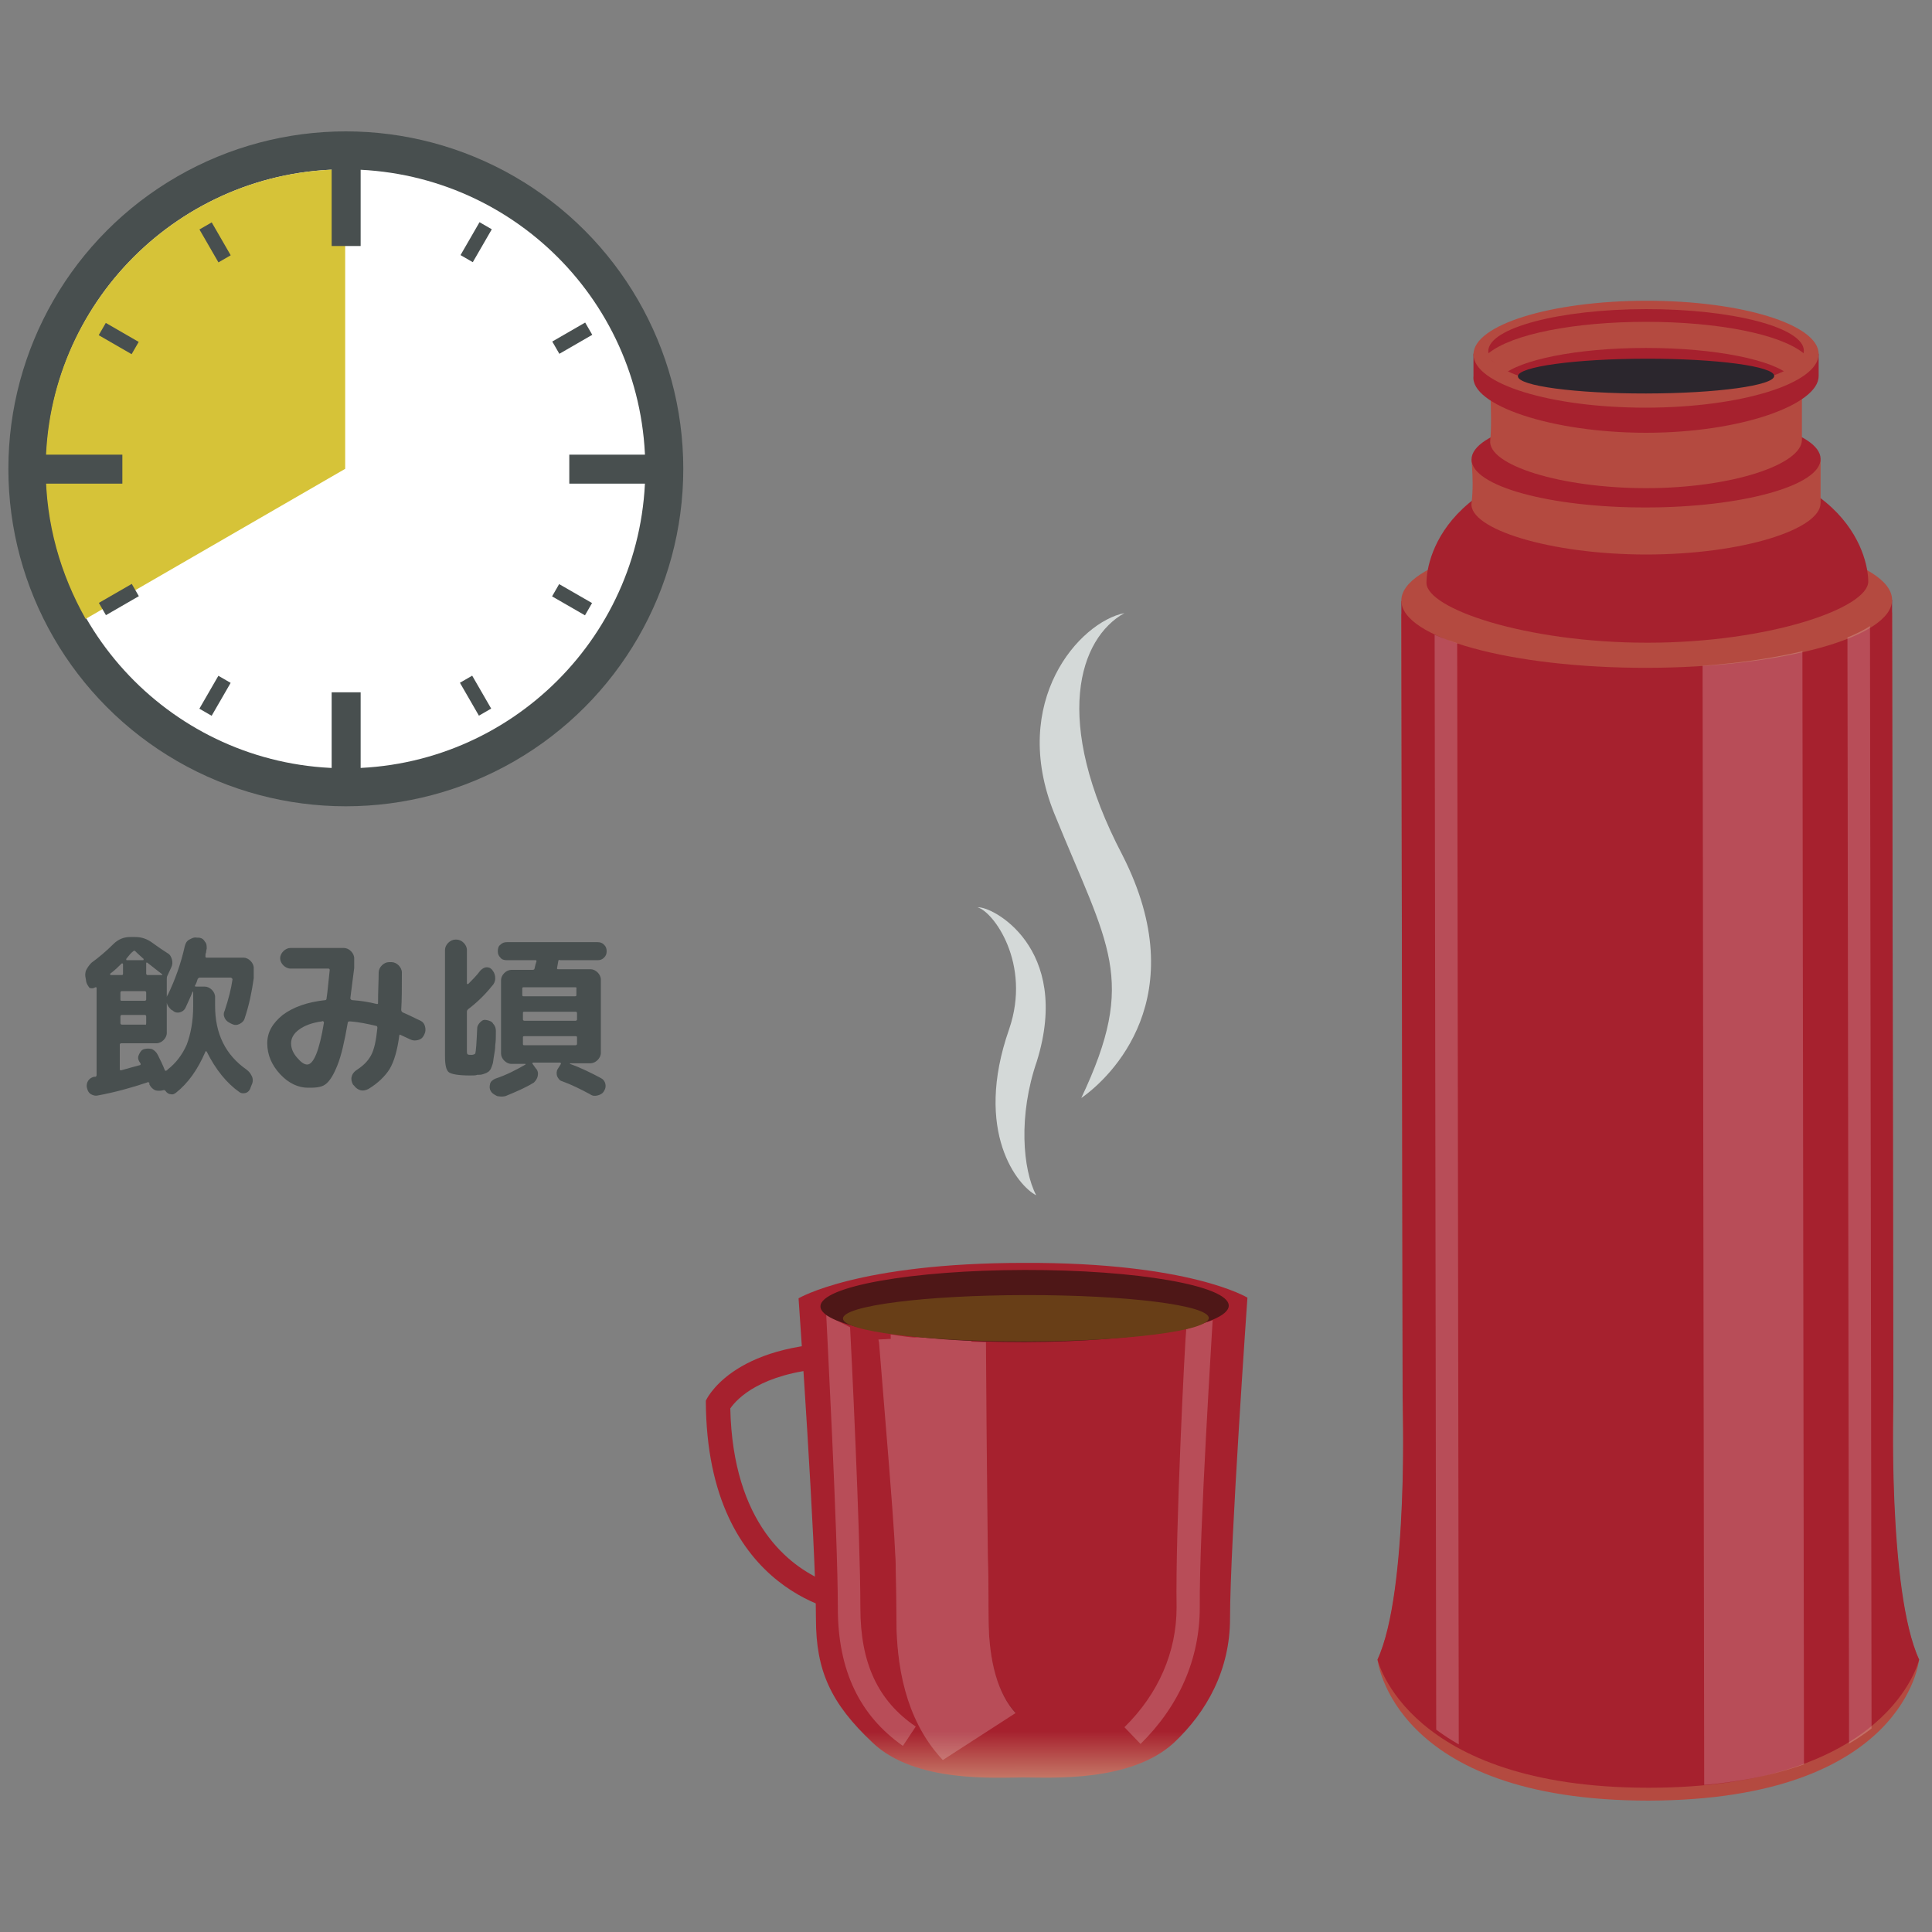 <?xml version="1.0" encoding="utf-8"?>
<!-- Generator: Adobe Illustrator 25.0.1, SVG Export Plug-In . SVG Version: 6.00 Build 0)  -->
<svg version="1.1" id="レイヤー_1" xmlns="http://www.w3.org/2000/svg" xmlns:xlink="http://www.w3.org/1999/xlink" x="0px"
	 y="0px" viewBox="0 0 300 300" style="enable-background:new 0 0 300 300;" xml:space="preserve">
<rect x="0" y="0" width="300" height="300" fill="#808080" stroke="none"/>
<style type="text/css">
	.st0{fill:#B44A40;}
	.st1{fill:#A6212E;}
	.st2{fill:#FFFFFF;stroke:#231815;stroke-width:2.476;stroke-miterlimit:10;}
	.st3{fill:#2B262D;}
	.st4{fill:none;stroke:#B44A40;stroke-width:4.053;stroke-miterlimit:10;}
	.st5{opacity:0.2;clip-path:url(#SVGID_2_);fill:#FFFFFF;enable-background:new    ;}
	.st6{opacity:0.2;clip-path:url(#SVGID_4_);fill:#FFFFFF;enable-background:new    ;}
	.st7{opacity:0.2;clip-path:url(#SVGID_6_);fill:#FFFFFF;enable-background:new    ;}
	.st8{fill:url(#SVGID_7_);}
	.st9{opacity:0.2;clip-path:url(#SVGID_9_);}
	.st10{clip-path:url(#SVGID_14_);}
	.st11{clip-path:url(#SVGID_15_);fill:url(#SVGID_16_);}
	.st12{fill:url(#SVGID_17_);}
	.st13{opacity:0.2;}
	.st14{fill:url(#SVGID_18_);}
	.st15{fill:url(#SVGID_19_);}
	.st16{opacity:0.2;clip-path:url(#SVGID_21_);}
	.st17{clip-path:url(#SVGID_26_);}
	.st18{clip-path:url(#SVGID_27_);fill:url(#SVGID_28_);}
	.st19{fill:url(#SVGID_29_);}
	.st20{fill:#4E1717;}
	.st21{fill:#683E17;}
	.st22{fill:#D4D9D8;}
	.st23{fill:#484F4F;}
	.st24{fill:#FFFFFF;}
	.st25{fill:#D6C338;}
</style>
<g>
	<g>
		<g>
			<path class="st0" d="M293.8,95.1c0,0-9.9,8.6-38.1,8.7s-38.1-8.5-38.1-8.5l0.2,123.6c0,0,1,28.1-3.9,38.8c0,0,2.3,21.9,42.1,21.9
				c39.9-0.1,42-21.9,42-21.9c-4.9-10.6-4-38.8-4-38.8L293.8,95.1z"/>
			<path class="st1" d="M293.8,93.1c0,0-9.9,8.6-38.1,8.7s-38.1-8.5-38.1-8.5l0.2,123.6c0,0,1,30.2-3.9,40.8c0,0,4.6,19.9,42.1,19.9
				s42-19.9,42-19.9c-4.9-10.6-4-40.8-4-40.8L293.8,93.1z"/>
			
				<ellipse transform="matrix(1 -1.430202e-03 1.430202e-03 1 -0.133 0.366)" class="st0" cx="255.7" cy="93.2" rx="38.1" ry="10.5"/>
			<path class="st1" d="M290.1,90.3c0,4.1-15.3,9.5-34.3,9.5c-18.9,0-34.3-5.3-34.3-9.3c0-4.1,3.5-19.9,34.3-19.9
				C286.5,70.4,290.1,86.2,290.1,90.3z"/>
			<path class="st0" d="M255.6,78c-11.8,0-23.5-3.3-27.1-6.7c-0.3-2.1,0.5,2.9,0,6.8c-0.5,4,12.1,8,27.1,8c15,0,27.1-3.9,27.1-8
				c0-1.3,0-6.8,0-6.8C279.1,74.7,267.5,78,255.6,78z"/>
			
				<ellipse transform="matrix(1 -1.429808e-03 1.429808e-03 1 -0.102 0.366)" class="st1" cx="255.6" cy="71.3" rx="27.1" ry="7.5"/>
			<path class="st0" d="M255.6,64.4c-10.6,0-20.9-3.1-24.2-6.3c-0.3-1.9,0.4,6.7,0,10.3c-0.4,3.8,10.9,7.4,24.2,7.4
				c13.4,0,24.2-3.7,24.2-7.5c0-1.3,0-10.3,0-10.3C276.5,61.2,266.2,64.3,255.6,64.4z"/>
			
				<ellipse transform="matrix(1 -1.429600e-03 1.429600e-03 1 -8.227202e-02 0.365)" class="st2" cx="255.6" cy="57.7" rx="24.2" ry="5.9"/>
			<path class="st1" d="M255.6,62.3c-11.7,0-23.1-3.6-26.8-7.4c0,0.1,0,3.5,0,3.5c-0.5,4.5,12.1,8.8,26.8,8.8
				c14.8,0,26.8-4.4,26.8-8.8c0-1.5,0-3.5,0-3.5C278.8,58.7,267.4,62.3,255.6,62.3z"/>
			
				<ellipse transform="matrix(1 -1.429872e-03 1.429872e-03 1 -7.833506e-02 0.366)" class="st0" cx="255.6" cy="55" rx="26.8" ry="8.3"/>
			
				<ellipse transform="matrix(1 -1.430225e-03 1.430225e-03 1 -7.775535e-02 0.366)" class="st1" cx="255.6" cy="54.5" rx="24.5" ry="6.5"/>
			
				<ellipse transform="matrix(1 -1.429825e-03 1.429825e-03 1 -8.324299e-02 0.366)" class="st3" cx="255.6" cy="58.4" rx="19.9" ry="2.7"/>
			<path class="st4" d="M279,56.6c-3.1-2.7-12.4-4.6-23.4-4.6c-11,0-20.3,1.9-23.4,4.6"/>
			<g>
				<g>
					<g>
						<g>
							<defs>
								<path id="SVGID_1_" d="M294.5,216.6L293.7,93c0,5.8-17.1,10.6-38.1,10.7c-21,0-38.1-4.5-38.1-10.2l0.8,123.6
									c0,0,1.2,30.2-3.7,40.8c0,0,4.7,19.8,42.2,19.6s42-20.2,42-20.2C293.6,246.8,294.5,216.6,294.5,216.6z"/>
							</defs>
							<clipPath id="SVGID_2_">
								<use xlink:href="#SVGID_1_"  style="overflow:visible;"/>
							</clipPath>
							
								<rect x="264.5" y="94.1" transform="matrix(1 -1.429119e-03 1.429119e-03 1 -0.27 0.389)" class="st5" width="15.5" height="190.5"/>
						</g>
					</g>
				</g>
				<g>
					<g>
						<g>
							<defs>
								<path id="SVGID_3_" d="M294.5,216.6L293.7,93c0,5.8-17.1,10.6-38.1,10.7c-21,0.1-38.1-4.5-38.1-10.2l0.8,123.6
									c0,0,1.2,30.2-3.7,40.8c0,0,4.7,19.8,42.2,19.6c37.4-0.2,42-20.2,42-20.2C293.6,246.9,294.5,216.6,294.5,216.6z"/>
							</defs>
							<clipPath id="SVGID_4_">
								<use xlink:href="#SVGID_3_"  style="overflow:visible;"/>
							</clipPath>
							
								<rect x="287" y="94" transform="matrix(1 -1.426973e-03 1.426973e-03 1 -0.27 0.412)" class="st6" width="3.5" height="190.5"/>
						</g>
					</g>
				</g>
				<g>
					<g>
						<g>
							<defs>
								<path id="SVGID_5_" d="M294.5,216.4l-0.8-123.6c0,5.8-17.1,10.6-38.1,10.7c-21,0-38.1-4.5-38.1-10.2l0.8,123.6
									c0,0,1.2,30.2-3.7,40.8c0,0,4.7,19.8,42.2,19.6c37.4-0.2,42-20.2,42-20.2C293.6,246.5,294.5,216.4,294.5,216.4z"/>
							</defs>
							<clipPath id="SVGID_6_">
								<use xlink:href="#SVGID_5_"  style="overflow:visible;"/>
							</clipPath>
							
								<rect x="222.9" y="94.1" transform="matrix(1 -1.437283e-03 1.437283e-03 1 -0.272 0.323)" class="st7" width="3.5" height="190.5"/>
						</g>
					</g>
				</g>
			</g>
		</g>
		<g>
			<g>
				<path class="st1" d="M131.9,250.5l-0.1-42c-18.3,0-22.2,9-22.2,9C109.7,248.1,131.9,250.5,131.9,250.5z M128,212.5v33
					c-5.4-2.3-14.2-8.9-14.6-26.8C114.5,217.1,118.2,213.3,128,212.5z"/>
				
					<linearGradient id="SVGID_7_" gradientUnits="userSpaceOnUse" x1="1010.115" y1="1982.928" x2="1010.115" y2="1940.897" gradientTransform="matrix(-1 8.648963e-04 8.648963e-04 1 1167.281 -1707.368)">
					<stop  offset="0" style="stop-color:#C67B69"/>
					<stop  offset="0.18" style="stop-color:#A6212E"/>
					<stop  offset="1" style="stop-color:#A6212E"/>
				</linearGradient>
				<path class="st8" d="M124,201.6c0,0,2.7,38.4,2.7,49.8c0,8,2.3,13.1,8.8,19.2c6.6,6.3,19.2,5.4,23.4,5.4
					c4.2,0,16.7,0.8,23.4-5.4c5.1-4.8,8.7-11.3,8.7-19.3c0-11.4,2.7-49.8,2.7-49.8s-8.9-5.5-34.7-5.4
					C133.2,196.1,124,201.6,124,201.6z"/>
			</g>
			<g>
				<g>
					<g>
						<g>
							<defs>
								<path id="SVGID_8_" d="M124,201.6c0,0,2.7,38.4,2.7,49.8c0,8,2.3,13.1,8.8,19.2c6.6,6.3,19.2,5.4,23.4,5.4
									c4.2,0,16.7,0.8,23.4-5.4c5.1-4.8,8.7-11.3,8.7-19.3c0-11.4,2.7-49.8,2.7-49.8s-9-7.8-34.8-7.7
									C133.1,193.8,124,201.6,124,201.6z"/>
							</defs>
							<clipPath id="SVGID_9_">
								<use xlink:href="#SVGID_8_"  style="overflow:visible;"/>
							</clipPath>
							<g class="st9">
								<g>
									<g>
										<g>
											<g>
												<defs>
													<polygon id="SVGID_10_" points="70.4,58.6 71,58.6 70.4,59.2 													"/>
												</defs>
												<clipPath id="SVGID_11_">
													<use xlink:href="#SVGID_10_"  style="overflow:visible;"/>
												</clipPath>
											</g>
											<g>
												<defs>
													<polygon id="SVGID_12_" points="70.4,58.6 71,58.6 70.4,59.2 													"/>
												</defs>
												<defs>
													<polygon id="SVGID_13_" points="69.3,57.4 68.6,57.4 69.3,56.9 													"/>
												</defs>
												<clipPath id="SVGID_14_">
													<use xlink:href="#SVGID_12_"  style="overflow:visible;"/>
												</clipPath>
												<clipPath id="SVGID_15_" class="st10">
													<use xlink:href="#SVGID_13_"  style="overflow:visible;"/>
												</clipPath>
												
													<linearGradient id="SVGID_16_" gradientUnits="userSpaceOnUse" x1="-635.016" y1="-406.237" x2="-635.016" y2="-379.283" gradientTransform="matrix(1 -8.648963e-04 -8.648963e-04 -1 816.287 -140.078)">
													<stop  offset="0" style="stop-color:#000000"/>
													<stop  offset="1" style="stop-color:#FFFFFF"/>
												</linearGradient>
												<path class="st11" d="M185.2,197.7l3.6,0.2c0,0.4-2.7,40-2.7,51.7c0,8-3.2,15.3-9.2,21.2l-2.5-2.6
													c5.3-5.2,8.1-11.7,8.1-18.6C182.5,237.8,185.1,199.3,185.2,197.7z"/>
											</g>
										</g>
									</g>
								</g>
								
									<linearGradient id="SVGID_17_" gradientUnits="userSpaceOnUse" x1="-635.254" y1="-406.644" x2="-635.254" y2="-382.373" gradientTransform="matrix(1 -8.648963e-04 -8.648963e-04 -1 816.287 -140.078)">
									<stop  offset="0" style="stop-color:#FFFFFF"/>
									<stop  offset="1" style="stop-color:#FFFFFF"/>
								</linearGradient>
								<path class="st12" d="M184.2,206.4l4.1-1.4c0,0.4-2.1,33-2,44.6c0,8-3.2,15.3-9.2,21.2l-2.5-2.6c5.3-5.2,8.1-11.7,8.1-18.6
									C182.5,237.8,184,208,184.2,206.4z"/>
							</g>
						</g>
					</g>
				</g>
				<g>
					<g>
						<g class="st13">
							<g>
								<g>
									<g>
										
											<linearGradient id="SVGID_18_" gradientUnits="userSpaceOnUse" x1="-669.537" y1="-407.865" x2="-669.537" y2="-385.66" gradientTransform="matrix(1 -8.648963e-04 -8.648963e-04 -1 816.287 -140.078)">
											<stop  offset="0" style="stop-color:#000000"/>
											<stop  offset="1" style="stop-color:#FFFFFF"/>
										</linearGradient>
										<path class="st14" d="M150.7,207.2l0.1,0.5c2.7,33.3,2.7,33.3,2.7,43.4v0.1c0,6.7,1.5,11.8,4.2,14.7l-11.3,7.3
											c-4.8-5.1-7.2-12.4-7.2-21.9v-0.1c0-9.7,0-9.7-2.7-42.7l-0.1-0.5L150.7,207.2z"/>
									</g>
								</g>
							</g>
							
								<linearGradient id="SVGID_19_" gradientUnits="userSpaceOnUse" x1="-668.636" y1="-407.859" x2="-668.636" y2="-385.63" gradientTransform="matrix(1 -8.648963e-04 -8.648963e-04 -1 816.287 -140.078)">
								<stop  offset="0" style="stop-color:#FFFFFF"/>
								<stop  offset="1" style="stop-color:#FFFFFF"/>
							</linearGradient>
							<path class="st15" d="M153.1,208.4c0.1,17.8,0.3,32.8,0.4,42.8v0.1c0,6.7,1.5,11.8,4.2,14.7l-11.3,7.3
								c-4.8-5.1-7.2-12.4-7.2-21.9v-0.1c0-9.7-0.9-41.9-0.9-44.1C144.6,208.3,153.1,208.4,153.1,208.4z"/>
						</g>
					</g>
				</g>
				<g>
					<g>
						<g>
							<defs>
								<path id="SVGID_20_" d="M124,201.6c0,0,2.7,38.4,2.7,49.8c0,8,2.3,13.1,8.8,19.2c6.6,6.3,19.2,5.4,23.4,5.4
									c4.2,0,16.7,0.8,23.4-5.4c5.1-4.8,8.7-11.3,8.7-19.3c0-11.4,2.7-49.8,2.7-49.8s-9-7.8-34.8-7.7
									C133.1,193.8,124,201.6,124,201.6z"/>
							</defs>
							<clipPath id="SVGID_21_">
								<use xlink:href="#SVGID_20_"  style="overflow:visible;"/>
							</clipPath>
							<g class="st16">
								<g>
									<g>
										<g>
											<g>
												<defs>
													<polygon id="SVGID_22_" points="70.4,58.6 71,58.6 70.4,59.2 													"/>
												</defs>
												<clipPath id="SVGID_23_">
													<use xlink:href="#SVGID_22_"  style="overflow:visible;"/>
												</clipPath>
											</g>
											<g>
												<defs>
													<polygon id="SVGID_24_" points="70.4,58.6 71,58.6 70.4,59.2 													"/>
												</defs>
												<defs>
													<polygon id="SVGID_25_" points="69.3,57.4 68.6,57.4 69.3,56.9 													"/>
												</defs>
												<clipPath id="SVGID_26_">
													<use xlink:href="#SVGID_24_"  style="overflow:visible;"/>
												</clipPath>
												<clipPath id="SVGID_27_" class="st17">
													<use xlink:href="#SVGID_25_"  style="overflow:visible;"/>
												</clipPath>
												
													<linearGradient id="SVGID_28_" gradientUnits="userSpaceOnUse" x1="-681.822" y1="-406.237" x2="-681.822" y2="-379.283" gradientTransform="matrix(1 -8.648963e-04 -8.648963e-04 -1 816.287 -140.078)">
													<stop  offset="0" style="stop-color:#000000"/>
													<stop  offset="1" style="stop-color:#FFFFFF"/>
												</linearGradient>
												<path class="st18" d="M130.9,198.6c0.1,1.6,2.7,39.4,2.7,51c0,8.5,2.7,14.4,8.6,18.4l-2,3c-6.7-4.7-10.1-11.7-10.1-21.4
													c0-11.4-2.7-50.4-2.7-50.8L130.9,198.6z"/>
											</g>
										</g>
									</g>
								</g>
								
									<linearGradient id="SVGID_29_" gradientUnits="userSpaceOnUse" x1="-681.355" y1="-406.563" x2="-681.355" y2="-381.657" gradientTransform="matrix(1 -8.648963e-04 -8.648963e-04 -1 816.287 -140.078)">
									<stop  offset="0" style="stop-color:#FFFFFF"/>
									<stop  offset="1" style="stop-color:#FFFFFF"/>
								</linearGradient>
								<path class="st19" d="M132,206.1c0.1,1.6,1.6,31.9,1.6,43.6c0,8.5,2.7,14.4,8.6,18.4l-2,3c-6.7-4.7-10.1-11.7-10.1-21.4
									c0-11.4-1.8-45.1-1.8-45.5L132,206.1z"/>
							</g>
						</g>
					</g>
				</g>
			</g>
			
				<ellipse transform="matrix(1 -1.899139e-03 1.899139e-03 1 -0.385 0.302)" class="st20" cx="159.1" cy="202.8" rx="31.7" ry="5.6"/>
			
				<ellipse transform="matrix(1 -1.342080e-03 1.342080e-03 1 -0.275 0.214)" class="st21" cx="159.3" cy="204.7" rx="28.4" ry="3.6"/>
		</g>
		<g>
			<path class="st22" d="M167.9,170.5c8.8-18.6,4.2-23.5-4.2-44.2c-7-17.4,3.9-29.7,10.9-31.1c-7,3.9-11.3,16.6-0.3,37.6
				C185.5,154.8,172.5,167.3,167.9,170.5z"/>
			<path class="st22" d="M160.9,185.6c-2.8-1.4-9.8-9.8-4.2-25.8c3.5-10.2-2.5-18.3-4.9-18.9c2.1-0.3,14.7,6.2,9.2,23.9
				C158.1,173.2,158.8,181.6,160.9,185.6z"/>
		</g>
	</g>
	<g>
		<g>
			<ellipse class="st23" cx="53.7" cy="72.8" rx="52.4" ry="52.4"/>
			<path class="st24" d="M100.2,72.8c0,25.7-20.9,46.5-46.5,46.5C28,119.3,7.2,98.5,7.2,72.8C7.1,47.1,28,26.3,53.6,26.3
				C79.4,26.3,100.2,47.1,100.2,72.8z"/>
			<path class="st25" d="M53.6,72.8V26.3c-25.7,0-46.5,20.9-46.5,46.5c0,8.5,2.3,16.4,6.2,23.3L53.6,72.8z"/>
			<rect x="51.5" y="25.6" class="st23" width="4.5" height="12.6"/>
			
				<rect x="30.4" y="106.9" transform="matrix(0.5 -0.866 0.866 0.5 -76.816 82.922)" class="st23" width="5.9" height="2.2"/>
			<rect x="71" y="36.5" transform="matrix(0.5 -0.866 0.866 0.5 4.402 82.848)" class="st23" width="5.9" height="2.2"/>
			<rect x="17.3" y="49.6" transform="matrix(0.5 -0.866 0.866 0.5 -36.276 42.229)" class="st23" width="2.2" height="5.9"/>
			
				<rect x="87.8" y="90.2" transform="matrix(0.499 -0.866 0.866 0.499 -36.2 123.629)" class="st23" width="2.2" height="5.9"/>
			
				<rect x="15.5" y="92" transform="matrix(0.866 -0.5 0.5 0.866 -44.073 21.696)" class="st23" width="5.9" height="2.2"/>
			
				<rect x="85.9" y="51.4" transform="matrix(0.866 -0.5 0.5 0.866 -14.334 51.472)" class="st23" width="5.9" height="2.2"/>
			
				<rect x="32.3" y="34.7" transform="matrix(0.866 -0.5 0.5 0.866 -14.353 21.732)" class="st23" width="2.2" height="5.9"/>
			
				<rect x="72.8" y="105" transform="matrix(0.866 -0.5 0.5 0.866 -44.129 51.489)" class="st23" width="2.2" height="5.9"/>
			<rect x="51.5" y="107.5" class="st23" width="4.5" height="12.6"/>
			<rect x="88.4" y="70.6" class="st23" width="12.6" height="4.5"/>
			<rect x="6.4" y="70.6" class="st23" width="12.6" height="4.5"/>
		</g>
		<g>
			<path class="st23" d="M13.4,152.5l-0.1-0.6c-0.1-0.4-0.1-0.9,0.1-1.3s0.5-0.8,0.8-1.1c1.1-0.8,2.3-1.8,3.4-2.9
				c0.8-0.8,1.7-1.1,2.6-1.1H21c1,0,1.9,0.3,2.8,1c0.7,0.5,1.4,1,2.2,1.5c0.4,0.2,0.6,0.6,0.7,1c0.1,0.4,0.1,0.8-0.1,1.2l-0.6,1.3
				c-0.1,0.2-0.1,0.3-0.1,0.5v8.4c0,0.4-0.2,0.8-0.5,1.1c-0.3,0.3-0.7,0.5-1.1,0.5h-5.5c-0.1,0-0.2,0.1-0.2,0.2v3.8
				c0,0.2,0.1,0.2,0.2,0.2c1.1-0.3,2.1-0.6,2.9-0.8c0.1,0,0.2-0.1,0.1-0.3l-0.2-0.3c-0.2-0.4-0.2-0.7,0-1.1c0.2-0.4,0.4-0.7,0.8-0.8
				c0.4-0.1,0.8-0.1,1.2,0c0.4,0.2,0.7,0.5,0.9,0.9c0.4,0.8,0.8,1.6,1.1,2.4c0.1,0.1,0.2,0.1,0.3,0c0,0,0.1,0,0.1-0.1
				c1.3-1,2.3-2.3,3-3.9c0.6-1.6,1-3.6,1-6v-2.2c0,0,0,0,0,0c0,0-0.1,0-0.1,0c-0.3,0.8-0.7,1.6-1.1,2.5c-0.2,0.4-0.5,0.6-0.9,0.7
				c-0.4,0.1-0.8,0-1.1-0.3l-0.2-0.1c-0.3-0.3-0.6-0.6-0.7-1.1c-0.1-0.4-0.1-0.9,0.2-1.3c1.1-2.3,2-4.8,2.6-7.5
				c0.1-0.4,0.3-0.8,0.7-1s0.7-0.4,1.2-0.3l0.2,0c0.4,0,0.8,0.2,1,0.6c0.3,0.3,0.3,0.7,0.3,1.1c0,0.1-0.1,0.3-0.1,0.6
				c-0.1,0.2-0.1,0.4-0.1,0.6c0,0.1,0,0.2,0.2,0.2h5.7c0.4,0,0.8,0.2,1.1,0.5c0.3,0.3,0.5,0.7,0.5,1.1v1.6c-0.3,2.1-0.7,4.1-1.4,6.2
				c-0.1,0.4-0.4,0.7-0.8,0.9s-0.8,0.2-1.2,0l-0.2-0.1c-0.4-0.2-0.7-0.4-0.9-0.8s-0.2-0.8,0-1.2c0.6-1.8,1-3.4,1.2-4.8
				c0-0.1,0-0.1-0.1-0.2s-0.1-0.1-0.2-0.1H31c-0.1,0-0.2,0.1-0.3,0.2c-0.1,0.3-0.2,0.7-0.4,1c-0.1,0.1,0,0.2,0.1,0.2h1.4
				c0.4,0,0.8,0.2,1.1,0.5c0.3,0.3,0.5,0.7,0.5,1.1v1.4c0,4.3,1.6,7.6,4.9,9.9c0.4,0.3,0.6,0.6,0.8,1c0.2,0.4,0.2,0.9,0,1.3
				l-0.2,0.5c-0.1,0.4-0.4,0.7-0.7,0.8c-0.4,0.1-0.7,0.1-1-0.1c-2-1.4-3.7-3.5-5.1-6.3c-0.1-0.1-0.2-0.1-0.2,0
				c-1.2,2.8-2.7,4.9-4.6,6.4c-0.3,0.2-0.5,0.3-0.8,0.2c-0.3,0-0.6-0.2-0.8-0.5c-0.1-0.1-0.2-0.2-0.4-0.1h0c-0.4,0.1-0.8,0.1-1.2,0
				c-0.4-0.2-0.7-0.5-0.9-0.9c0,0,0,0,0-0.1c0,0,0-0.1,0-0.1c-0.1-0.2-0.2-0.2-0.4-0.1c-2.4,0.8-4.9,1.5-7.6,2
				c-0.4,0.1-0.7,0-1.1-0.2c-0.3-0.2-0.5-0.5-0.6-1c-0.1-0.4,0-0.8,0.2-1.1s0.5-0.5,0.9-0.6l0.1,0h0.1c0.1,0,0.2-0.1,0.2-0.3v-13.5
				c0,0,0-0.1-0.1-0.1c0,0-0.1,0-0.1,0c-0.3,0.2-0.6,0.2-0.9,0.1C13.6,153,13.5,152.8,13.4,152.5z M17.1,151.2
				C17.1,151.3,17.1,151.3,17.1,151.2c0,0.1,0,0.2,0.1,0.2h1.7c0.2,0,0.2-0.1,0.2-0.2v-1.5c0,0,0-0.1-0.1-0.1c0,0-0.1,0-0.1,0
				C18.4,150.1,17.8,150.7,17.1,151.2z M22.7,154.1c0-0.1-0.1-0.2-0.2-0.2h-3.6c-0.1,0-0.2,0.1-0.2,0.2v1.1c0,0.2,0.1,0.2,0.2,0.2
				h3.6c0.1,0,0.2-0.1,0.2-0.2V154.1z M22.7,158.9v-1.1c0-0.1-0.1-0.2-0.2-0.2h-3.6c-0.1,0-0.2,0.1-0.2,0.2v1.1
				c0,0.1,0.1,0.2,0.2,0.2h3.6C22.6,159.2,22.7,159.1,22.7,158.9z M19.6,148.9c0,0,0,0.1,0,0.1c0,0,0,0.1,0.1,0.1h2.5
				c0,0,0.1,0,0.1-0.1c0,0,0-0.1,0-0.1c-0.3-0.3-0.7-0.6-1.3-1.2c-0.1-0.1-0.2-0.1-0.3,0C20.3,148,20,148.4,19.6,148.9z M22.7,149.6
				v1.6c0,0.1,0.1,0.2,0.2,0.2h2.2c0,0,0.1,0,0.1,0c0,0,0-0.1,0-0.1c-0.5-0.4-1.3-1-2.3-1.8C22.7,149.4,22.7,149.5,22.7,149.6z"/>
			<path class="st23" d="M47.8,168.9c-1.5,0-3-0.7-4.3-2.1c-1.3-1.4-2-3-2-4.8c0-1.7,0.8-3.1,2.4-4.4c1.6-1.2,3.8-2,6.6-2.3
				c0.1,0,0.2-0.1,0.2-0.2c0.2-1.3,0.3-2.8,0.5-4.5c0-0.1-0.1-0.2-0.2-0.2h-5.9c-0.4,0-0.8-0.2-1.1-0.5c-0.3-0.3-0.5-0.7-0.5-1.1
				c0-0.4,0.2-0.8,0.5-1.1c0.3-0.3,0.7-0.5,1.1-0.5h8.3c0.4,0,0.8,0.2,1.1,0.5c0.3,0.3,0.5,0.7,0.5,1.1v1.5
				c-0.2,1.6-0.4,3.2-0.6,4.7c0,0.1,0,0.1,0.1,0.2s0.1,0.1,0.2,0.1c1.4,0.1,2.6,0.3,3.8,0.6c0.2,0,0.2,0,0.2-0.2
				c0-1.8,0.1-3.4,0.1-4.7c0-0.4,0.2-0.8,0.5-1.1c0.3-0.3,0.7-0.5,1.1-0.5h0.4c0.4,0,0.8,0.2,1.1,0.5c0.3,0.3,0.5,0.7,0.5,1.1
				c0,2.4,0,4.3-0.1,5.8c0,0.2,0.1,0.3,0.2,0.4c1,0.4,1.9,0.9,2.8,1.3c0.4,0.2,0.6,0.5,0.7,0.9s0.1,0.8-0.1,1.2l-0.1,0.2
				c-0.2,0.4-0.5,0.6-0.9,0.7c-0.4,0.1-0.8,0.1-1.2-0.1l-1.5-0.7c-0.1-0.1-0.2,0-0.2,0.1c-0.3,2.3-0.8,4-1.5,5.2
				c-0.7,1.1-1.8,2.2-3.3,3.1c-0.4,0.2-0.8,0.3-1.2,0.2c-0.4-0.1-0.8-0.4-1-0.7l-0.2-0.2c-0.2-0.4-0.3-0.8-0.2-1.2
				c0.1-0.4,0.3-0.7,0.7-1c1.1-0.7,1.8-1.4,2.3-2.3c0.5-0.9,0.8-2.3,1-4.3c0-0.2-0.1-0.3-0.2-0.3c-1.3-0.3-2.6-0.6-4.1-0.7
				c-0.2,0-0.3,0.1-0.3,0.2c-0.5,2.9-1,5.1-1.6,6.6s-1.2,2.5-1.9,3S48.8,168.9,47.8,168.9z M50,158.6c-1.6,0.2-2.8,0.7-3.6,1.3
				c-0.8,0.6-1.2,1.3-1.2,2.1c0,0.8,0.3,1.5,0.9,2.2c0.6,0.7,1.1,1.1,1.6,1.1c1,0,1.9-2.2,2.6-6.5c0-0.1,0-0.1-0.1-0.2
				S50,158.6,50,158.6z"/>
			<path class="st23" d="M73,167c-1.8,0-2.9-0.2-3.3-0.5c-0.4-0.3-0.6-1.1-0.6-2.4v-16.6c0-0.4,0.2-0.8,0.5-1.1
				c0.3-0.3,0.7-0.5,1.1-0.5h0.2c0.4,0,0.8,0.2,1.1,0.5c0.3,0.3,0.5,0.7,0.5,1.1v5.2c0,0,0,0.1,0.1,0.1c0,0,0.1,0,0.1,0
				c0.6-0.6,1.3-1.3,1.9-2.1c0.3-0.3,0.6-0.5,1-0.5s0.7,0.2,0.9,0.5c0.3,0.4,0.4,0.8,0.4,1.2c0,0.5-0.2,0.9-0.5,1.2
				c-1.2,1.5-2.5,2.7-3.7,3.6c-0.1,0.1-0.2,0.2-0.2,0.4v6c0,0.3,0,0.5,0.1,0.6s0.3,0.1,0.6,0.1c0.3,0,0.5-0.1,0.6-0.2
				c0.1-0.3,0.2-1.6,0.3-3.9c0-0.4,0.2-0.7,0.5-1c0.3-0.3,0.6-0.4,1-0.3c0.4,0.1,0.8,0.2,1,0.6c0.3,0.3,0.4,0.7,0.4,1.1
				c0,0.9,0,1.6-0.1,2.2c0,0.6-0.1,1.1-0.2,1.7c-0.1,0.5-0.1,0.9-0.2,1.2c-0.1,0.3-0.2,0.6-0.3,0.8c-0.2,0.3-0.3,0.4-0.5,0.5
				c-0.1,0.1-0.4,0.2-0.7,0.3c-0.3,0.1-0.6,0.1-0.9,0.1C73.9,167,73.5,167,73,167z M86.7,149.2l-0.2,1.1c0,0.2,0,0.2,0.2,0.2h5
				c0.4,0,0.8,0.2,1.1,0.5c0.3,0.3,0.5,0.7,0.5,1.1v11.4c0,0.4-0.2,0.8-0.5,1.1c-0.3,0.3-0.7,0.5-1.1,0.5h-3.2c0,0,0,0,0,0.1
				c1.7,0.6,3.3,1.4,4.8,2.2c0.4,0.2,0.6,0.5,0.7,0.9c0.1,0.4,0,0.8-0.2,1.1c-0.2,0.4-0.6,0.6-1,0.7c-0.4,0.1-0.8,0.1-1.2-0.2
				c-1.5-0.8-2.9-1.5-4.3-2c-0.4-0.1-0.6-0.4-0.8-0.8c-0.1-0.4-0.1-0.8,0.1-1.1l0.5-0.8c0,0,0-0.1,0-0.1c0,0-0.1-0.1-0.1-0.1h-4.2
				c-0.1,0-0.2,0.1-0.1,0.2l0.5,0.7c0.3,0.3,0.4,0.7,0.3,1.2c-0.1,0.4-0.3,0.7-0.6,1c-1.3,0.8-2.7,1.4-4.4,2.1
				c-0.4,0.1-0.8,0.1-1.3,0c-0.4-0.2-0.8-0.4-1-0.8l0,0c-0.2-0.3-0.2-0.7-0.1-1.1c0.1-0.4,0.4-0.6,0.8-0.8c1.8-0.6,3.3-1.4,4.7-2.2
				c0,0,0,0,0-0.1c0,0,0,0-0.1,0h-0.2h-1.9c-0.4,0-0.8-0.2-1.1-0.5c-0.3-0.3-0.5-0.7-0.5-1.1v-11.4c0-0.4,0.2-0.8,0.5-1.1
				c0.3-0.3,0.7-0.5,1.1-0.5h3.3c0.2,0,0.3-0.1,0.3-0.2c0.1-0.5,0.2-0.8,0.3-1.1c0-0.2,0-0.2-0.2-0.2h-4.4c-0.4,0-0.8-0.1-1-0.4
				c-0.3-0.3-0.4-0.6-0.4-1c0-0.4,0.1-0.8,0.4-1c0.3-0.3,0.6-0.4,1-0.4h14.1c0.4,0,0.7,0.1,1,0.4c0.3,0.3,0.4,0.6,0.4,1
				c0,0.4-0.1,0.7-0.4,1s-0.6,0.4-1,0.4H87C86.8,149,86.7,149.1,86.7,149.2z M89.3,153.3h-8c-0.2,0-0.2,0.1-0.2,0.2v1
				c0,0.2,0.1,0.2,0.2,0.2h8c0.2,0,0.2-0.1,0.2-0.2v-1C89.6,153.4,89.5,153.3,89.3,153.3z M89.6,158.3v-1c0-0.1-0.1-0.2-0.2-0.2h-8
				c-0.2,0-0.2,0.1-0.2,0.2v1c0,0.1,0.1,0.2,0.2,0.2h8C89.5,158.5,89.6,158.4,89.6,158.3z M89.6,162.1v-1c0-0.2-0.1-0.2-0.2-0.2h-8
				c-0.2,0-0.2,0.1-0.2,0.2v1c0,0.2,0.1,0.2,0.2,0.2h8C89.5,162.3,89.6,162.2,89.6,162.1z"/>
		</g>
	</g>
</g>
</svg>
